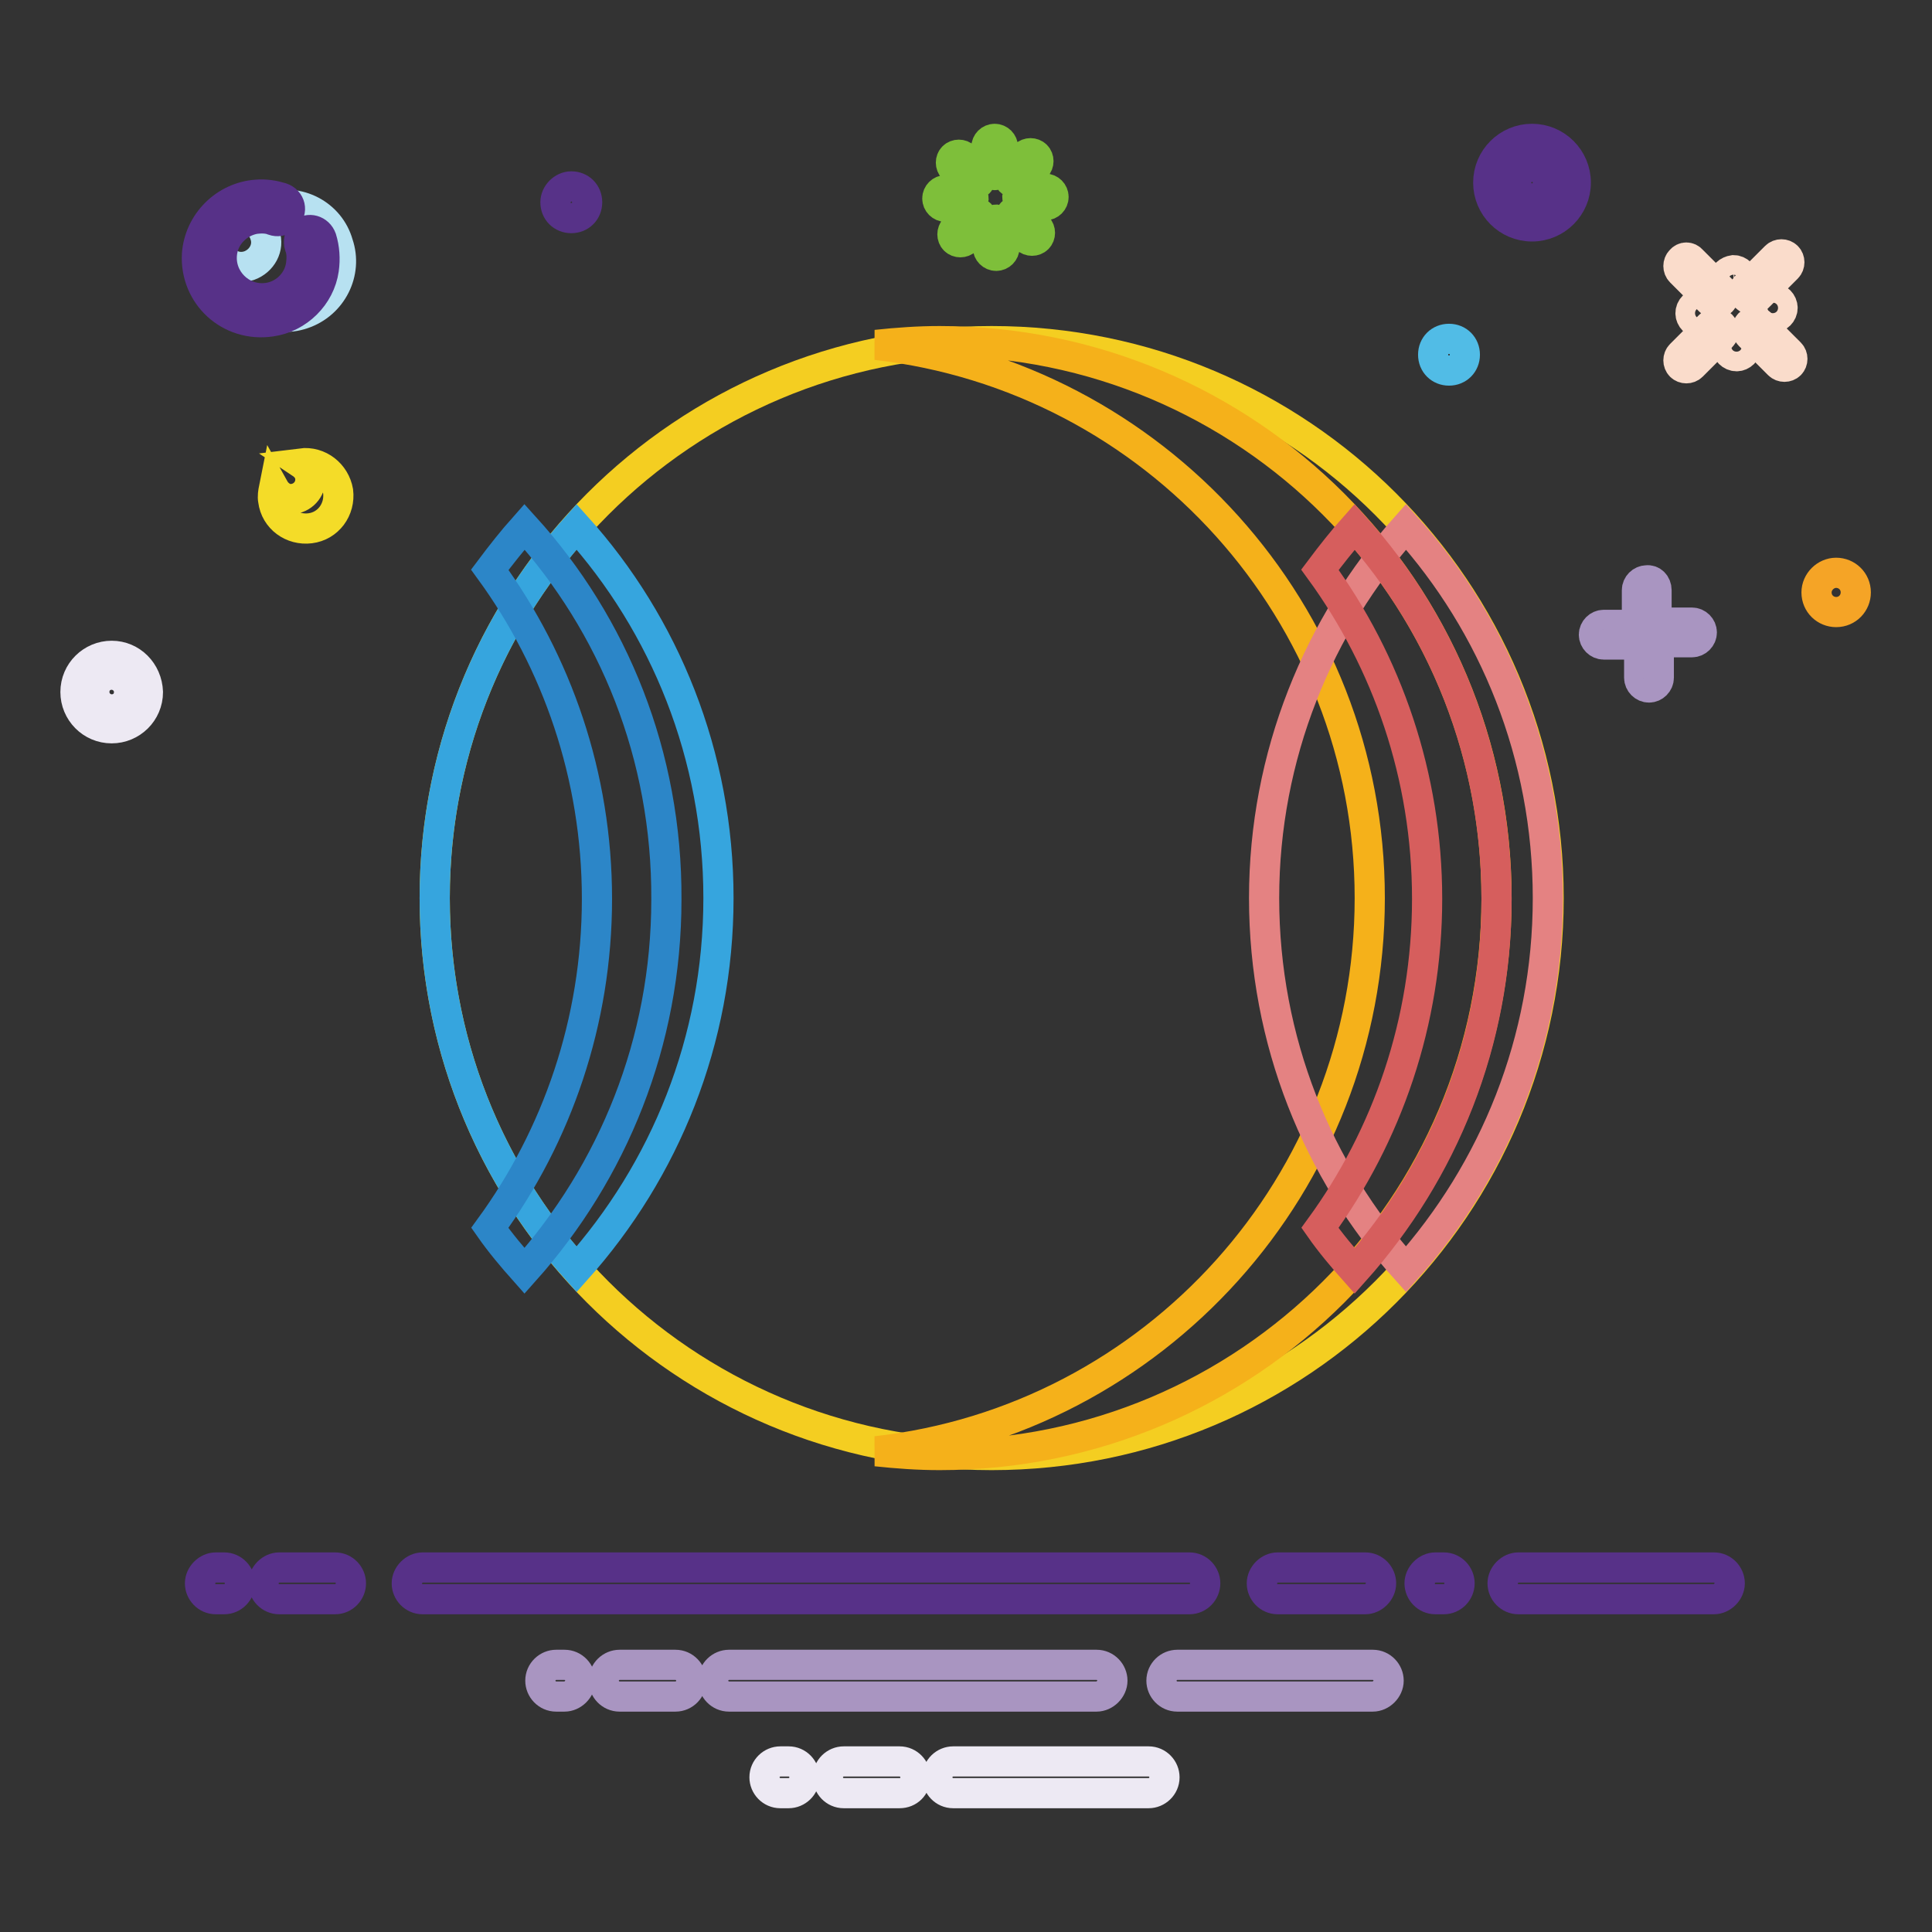 <?xml version="1.0" encoding="utf-8"?>
<!-- Svg Vector Icons : http://www.onlinewebfonts.com/icon -->
<!DOCTYPE svg PUBLIC "-//W3C//DTD SVG 1.1//EN" "http://www.w3.org/Graphics/SVG/1.1/DTD/svg11.dtd">
<svg version="1.1" xmlns="http://www.w3.org/2000/svg" xmlns:xlink="http://www.w3.org/1999/xlink" x="0px" y="0px" viewBox="0 0 256 256" enable-background="new 0 0 256 256" xml:space="preserve">
<rect x="0" y="0" width="256" height="256" fill="#333333" stroke="none"/>
<g> <path stroke-width="4" fill-opacity="0" stroke="#f4ce21"  d="M57.6,119c0,40.8,33,73.8,73.8,73.8c40.8,0,73.8-33,73.8-73.8l0,0c0-40.8-33-73.8-73.8-73.8 C90.6,45.2,57.6,78.2,57.6,119L57.6,119z"/> <path stroke-width="4" fill-opacity="0" stroke="#f5b11a"  d="M124.5,45.2c-2.8,0-5.6,0.2-8.4,0.5c36.8,4.2,65.4,35.4,65.4,73.3s-28.6,69.2-65.4,73.3 c2.8,0.3,5.6,0.5,8.4,0.5c40.8,0,73.8-33,73.8-73.8C198.3,78.2,165.3,45.2,124.5,45.2z"/> <path stroke-width="4" fill-opacity="0" stroke="#36a5de"  d="M57.6,119c0,18.9,7.1,36.2,18.8,49.2c11.7-13.1,18.8-30.3,18.8-49.2c0-18.9-7.1-36.2-18.8-49.2 C64.7,82.8,57.6,100.1,57.6,119z"/> <path stroke-width="4" fill-opacity="0" stroke="#2c86c8"  d="M69.5,69.8c-1.6,1.8-3.1,3.7-4.6,5.7c8.9,12.2,14.2,27.3,14.2,43.6c0,16.3-5.3,31.4-14.2,43.6 c1.4,2,3,3.9,4.6,5.7c11.7-13.1,18.8-30.3,18.8-49.2C88.4,100.1,81.3,82.8,69.5,69.8z"/> <path stroke-width="4" fill-opacity="0" stroke="#e48282"  d="M167.5,119c0,18.9,7.1,36.2,18.8,49.2c11.7-13.1,18.8-30.3,18.8-49.2c0-18.9-7.1-36.2-18.8-49.2 C174.7,82.8,167.5,100.1,167.5,119z"/> <path stroke-width="4" fill-opacity="0" stroke="#d65e5d"  d="M179.5,69.8c-1.6,1.8-3.1,3.7-4.6,5.7c8.9,12.2,14.2,27.3,14.2,43.6c0,16.3-5.3,31.4-14.2,43.6 c1.4,2,3,3.9,4.6,5.7c11.7-13.1,18.8-30.3,18.8-49.2C198.3,100.1,191.2,82.8,179.5,69.8z"/> <path stroke-width="4" fill-opacity="0" stroke="#a995c1"  d="M145.3,224.8H96.6c-1.2,0-2.1-1-2.1-2.1c0-1.2,1-2.1,2.1-2.1h48.7c1.2,0,2.1,1,2.1,2.1 C147.4,223.8,146.4,224.8,145.3,224.8z M89.5,224.8h-7.4c-1.2,0-2.1-1-2.1-2.1c0-1.2,1-2.1,2.1-2.1h7.4c1.2,0,2.1,1,2.1,2.1 C91.6,223.8,90.7,224.8,89.5,224.8z M181.9,224.8h-25.9c-1.2,0-2.1-1-2.1-2.1c0-1.2,1-2.1,2.1-2.1h25.9c1.2,0,2.1,1,2.1,2.1 C184,223.8,183,224.8,181.9,224.8z M74.8,224.8h-1.1c-1.2,0-2.1-1-2.1-2.1c0-1.2,1-2.1,2.1-2.1h1.1c1.2,0,2.1,1,2.1,2.1 C76.9,223.8,75.9,224.8,74.8,224.8z"/> <path stroke-width="4" fill-opacity="0" stroke="#ede9f3"  d="M119.2,237.6h-7.4c-1.2,0-2.1-1-2.1-2.1c0-1.2,1-2.1,2.1-2.1h7.4c1.2,0,2.1,1,2.1,2.1 C121.3,236.7,120.4,237.6,119.2,237.6z M152.2,237.6h-25.9c-1.2,0-2.1-1-2.1-2.1c0-1.2,1-2.1,2.1-2.1h25.9c1.2,0,2.1,1,2.1,2.1 C154.3,236.7,153.3,237.6,152.2,237.6z M104.5,237.6h-1.1c-1.2,0-2.1-1-2.1-2.1c0-1.2,1-2.1,2.1-2.1h1.1c1.2,0,2.1,1,2.1,2.1 C106.6,236.7,105.6,237.6,104.5,237.6z"/> <path stroke-width="4" fill-opacity="0" stroke="#b7e1f1"  d="M35.6,27.5c-1,0.3-1.9,0.8-2.6,1.5c1,0.3,1.8,1.1,2.1,2.1c0.6,1.7-0.4,3.5-2.1,4.1 c-0.9,0.3-1.8,0.2-2.5-0.2c0,0.6,0.2,1.2,0.3,1.9c1.3,3.9,5.5,6,9.3,4.7c3.9-1.3,6-5.5,4.7-9.3C43.7,28.4,39.5,26.2,35.6,27.5z"/> <path stroke-width="4" fill-opacity="0" stroke="#573188"  d="M39.7,32.6c0.3,0.7,0.3,1.6,0.2,2.4c-0.3,2.4-2.3,4.3-4.7,4.5c-3.3,0.3-6.1-2.5-5.8-5.8 c0.2-2.4,2.1-4.3,4.4-4.7c0.8-0.1,1.7-0.1,2.4,0.2c0.6,0.2,1.1,0.1,1.6-0.3l0.1-0.1c0.9-0.8,0.6-2.2-0.6-2.6 c-1-0.3-2.1-0.5-3.3-0.4c-4.2,0.3-7.6,3.7-7.9,7.9c-0.3,5.4,4.3,9.7,9.8,8.9c3.6-0.5,6.5-3.4,7-6.9c0.2-1.4,0.1-2.8-0.3-4.1 c-0.4-1.1-1.7-1.5-2.6-0.7C39.7,31.3,39.5,32,39.7,32.6z"/> <path stroke-width="4" fill-opacity="0" stroke="#51bce6"  d="M189.9,47c0,1.2,0.9,2.1,2.1,2.1c1.2,0,2.1-0.9,2.1-2.1c0-1.2-0.9-2.1-2.1-2.1 C190.8,44.9,189.9,45.8,189.9,47z"/> <path stroke-width="4" fill-opacity="0" stroke="#573288"  d="M73.6,26.8c0,1.2,0.9,2.1,2.1,2.1c1.2,0,2.1-0.9,2.1-2.1s-0.9-2.1-2.1-2.1C74.6,24.7,73.6,25.7,73.6,26.8z" /> <path stroke-width="4" fill-opacity="0" stroke="#f5a426"  d="M240.7,78.5c0,1.5,1.2,2.6,2.6,2.6c1.5,0,2.6-1.2,2.6-2.6c0-1.5-1.2-2.6-2.6-2.6 C241.9,75.9,240.7,77.1,240.7,78.5z"/> <path stroke-width="4" fill-opacity="0" stroke="#f4dc28"  d="M39.9,61.4L39.9,61.4c0.6,0.4,1.1,1,1.2,1.8c0.2,1.4-0.8,2.7-2.2,2.9c-1.1,0.2-2.1-0.5-2.6-1.4 c-0.1,0.5-0.2,1.1-0.1,1.6c0.3,2.4,2.5,4,4.9,3.7c2.4-0.3,4-2.5,3.7-4.9C44.4,62.8,42.3,61.1,39.9,61.4z"/> <path stroke-width="4" fill-opacity="0" stroke="#573188"  d="M203,18.4c-3.2,0-5.8,2.6-5.8,5.8s2.6,5.8,5.8,5.8c3.2,0,5.8-2.6,5.8-5.8S206.2,18.4,203,18.4z M203,26.3 c-1.2,0-2.1-1-2.1-2.1c0-1.2,1-2.1,2.1-2.1c1.2,0,2.1,1,2.1,2.1C205.1,25.4,204.1,26.3,203,26.3z"/> <path stroke-width="4" fill-opacity="0" stroke="#ede9f3"  d="M14.8,86.9c-2.6,0-4.8,2.1-4.8,4.8c0,2.6,2.1,4.8,4.8,4.8c2.6,0,4.8-2.1,4.8-4.8 C19.5,89,17.4,86.9,14.8,86.9z M14.8,93.4c-1,0-1.7-0.8-1.7-1.7s0.8-1.7,1.7-1.7c1,0,1.7,0.8,1.7,1.7S15.7,93.4,14.8,93.4z"/> <path stroke-width="4" fill-opacity="0" stroke="#a995c1"  d="M212.5,82.8h3.7c0.7,0,1.3,0.6,1.3,1.3c0,0.7-0.6,1.3-1.3,1.3h-3.7c-0.7,0-1.3-0.6-1.3-1.3 C211.2,83.4,211.8,82.8,212.5,82.8z M217.2,89.8v-3.7c0-0.7,0.6-1.3,1.3-1.3s1.3,0.6,1.3,1.3v3.7c0,0.7-0.6,1.3-1.3,1.3 C217.8,91.1,217.2,90.5,217.2,89.8z M224.2,85.1h-3.7c-0.7,0-1.3-0.6-1.3-1.3s0.6-1.3,1.3-1.3h3.7c0.7,0,1.3,0.6,1.3,1.3 S224.9,85.1,224.2,85.1z M219.5,78.2v3.7c0,0.7-0.6,1.3-1.3,1.3c-0.7,0-1.3-0.6-1.3-1.3v-3.7c0-0.7,0.6-1.3,1.3-1.3 C218.9,76.8,219.5,77.4,219.5,78.2z"/> <path stroke-width="4" fill-opacity="0" stroke="#fadccb"  d="M224,41.5c0,0.7,0.6,1.3,1.3,1.3c0.7,0,1.3-0.6,1.3-1.3c0,0,0,0,0,0c0-0.7-0.6-1.3-1.3-1.3 C224.6,40.2,224,40.8,224,41.5C224,41.5,224,41.5,224,41.5z"/> <path stroke-width="4" fill-opacity="0" stroke="#fadccb"  d="M233.6,40.8c0,0.7,0.6,1.3,1.3,1.3c0.7,0,1.3-0.6,1.3-1.3c0,0,0,0,0,0c0-0.7-0.6-1.3-1.3-1.3 C234.2,39.5,233.6,40.1,233.6,40.8C233.6,40.8,233.6,40.8,233.6,40.8z"/> <path stroke-width="4" fill-opacity="0" stroke="#fadccb"  d="M228.4,37.1c0,0.7,0.6,1.3,1.3,1.3c0.7,0,1.3-0.6,1.3-1.3c0,0,0,0,0,0c0-0.7-0.6-1.3-1.3-1.3 C229,35.9,228.4,36.4,228.4,37.1C228.4,37.1,228.4,37.1,228.4,37.1z"/> <path stroke-width="4" fill-opacity="0" stroke="#fadccb"  d="M228.8,45.9c0,0.7,0.6,1.3,1.3,1.3c0.7,0,1.3-0.6,1.3-1.3c0,0,0,0,0,0c0-0.7-0.6-1.3-1.3-1.3 C229.4,44.6,228.8,45.2,228.8,45.9C228.8,45.9,228.8,45.9,228.8,45.9z"/> <path stroke-width="4" fill-opacity="0" stroke="#fadccb"  d="M224.2,34.5l3.9,3.9c0.4,0.4,0.4,1.1,0,1.5c-0.4,0.4-1.1,0.4-1.5,0l-3.9-3.9c-0.4-0.4-0.4-1.1,0-1.5 C223.1,34,223.8,34,224.2,34.5z M222.7,47l3.9-3.9c0.4-0.4,1.1-0.4,1.5,0s0.4,1.1,0,1.5l-3.9,3.9c-0.4,0.4-1.1,0.4-1.5,0 S222.3,47.4,222.7,47z M235.7,48.3l-3.9-3.9c-0.4-0.4-0.4-1.1,0-1.5c0.4-0.4,1.1-0.4,1.5,0l3.9,3.9c0.4,0.4,0.4,1.1,0,1.5 C236.8,48.7,236.1,48.7,235.7,48.3z M236.8,35.5l-3.9,3.9c-0.4,0.4-1.1,0.4-1.5,0c-0.4-0.4-0.4-1.1,0-1.5l3.9-3.9 c0.4-0.4,1.1-0.4,1.5,0C237.2,34.4,237.2,35.1,236.8,35.5L236.8,35.5z"/> <path stroke-width="4" fill-opacity="0" stroke="#7ebf3a"  d="M128.2,24.2l-1.9-1.9c-0.4-0.4-0.4-1.1,0-1.5c0.4-0.4,1.1-0.4,1.5,0l1.9,1.9c0.4,0.4,0.4,1.1,0,1.5 C129.3,24.6,128.6,24.6,128.2,24.2z M127.9,27.4h-2.6c-0.6,0-1.1-0.5-1.1-1.1c0-0.6,0.5-1.1,1.1-1.1h2.6c0.6,0,1.1,0.5,1.1,1.1 C128.9,26.9,128.5,27.4,127.9,27.4z M129.9,29.9l-1.9,1.9c-0.4,0.4-1.1,0.4-1.5,0c-0.4-0.4-0.4-1.1,0-1.5l1.9-1.9 c0.4-0.4,1.1-0.4,1.5,0C130.3,28.8,130.3,29.5,129.9,29.9z M133.1,30.2v2.6c0,0.6-0.5,1.1-1.1,1.1c-0.6,0-1.1-0.5-1.1-1.1v-2.6 c0-0.6,0.5-1.1,1.1-1.1C132.6,29.2,133.1,29.6,133.1,30.2z M135.6,28.2l1.9,1.9c0.4,0.4,0.4,1.1,0,1.5c-0.4,0.4-1.1,0.4-1.5,0 l-1.9-1.9c-0.4-0.4-0.4-1.1,0-1.5C134.5,27.8,135.2,27.8,135.6,28.2z M135.9,25h2.6c0.6,0,1.1,0.5,1.1,1.1c0,0.6-0.5,1.1-1.1,1.1 h-2.6c-0.6,0-1.1-0.5-1.1-1.1C134.9,25.5,135.4,25,135.9,25z M133.9,22.5l1.9-1.9c0.4-0.4,1.1-0.4,1.5,0c0.4,0.4,0.4,1.1,0,1.5 l-1.9,1.9c-0.4,0.4-1.1,0.4-1.5,0C133.5,23.5,133.5,22.9,133.9,22.5z M130.7,22.1v-2.6c0-0.6,0.5-1.1,1.1-1.1 c0.6,0,1.1,0.5,1.1,1.1v2.6c0,0.6-0.5,1.1-1.1,1.1C131.1,23.2,130.7,22.7,130.7,22.1z"/> <path stroke-width="4" fill-opacity="0" stroke="#573188"  d="M157.6,211.9H56c-1.2,0-2.1-1-2.1-2.1s1-2.1,2.1-2.1h101.6c1.2,0,2.1,1,2.1,2.1S158.8,211.9,157.6,211.9z  M44.4,211.9H37c-1.2,0-2.1-1-2.1-2.1s1-2.1,2.1-2.1h7.4c1.2,0,2.1,1,2.1,2.1S45.6,211.9,44.4,211.9z M227.1,211.9h-25.9 c-1.2,0-2.1-1-2.1-2.1s1-2.1,2.1-2.1h25.9c1.2,0,2.1,1,2.1,2.1S228.2,211.9,227.1,211.9z M180.9,211.9h-11.6c-1.2,0-2.1-1-2.1-2.1 s1-2.1,2.1-2.1h11.6c1.2,0,2.1,1,2.1,2.1S182,211.9,180.9,211.9z M29.7,211.9h-1.1c-1.2,0-2.1-1-2.1-2.1s1-2.1,2.1-2.1h1.1 c1.2,0,2.1,1,2.1,2.1S30.9,211.9,29.7,211.9z M191.3,211.9h-1.1c-1.2,0-2.1-1-2.1-2.1s1-2.1,2.1-2.1h1.1c1.2,0,2.1,1,2.1,2.1 S192.5,211.9,191.3,211.9z"/></g>
</svg>